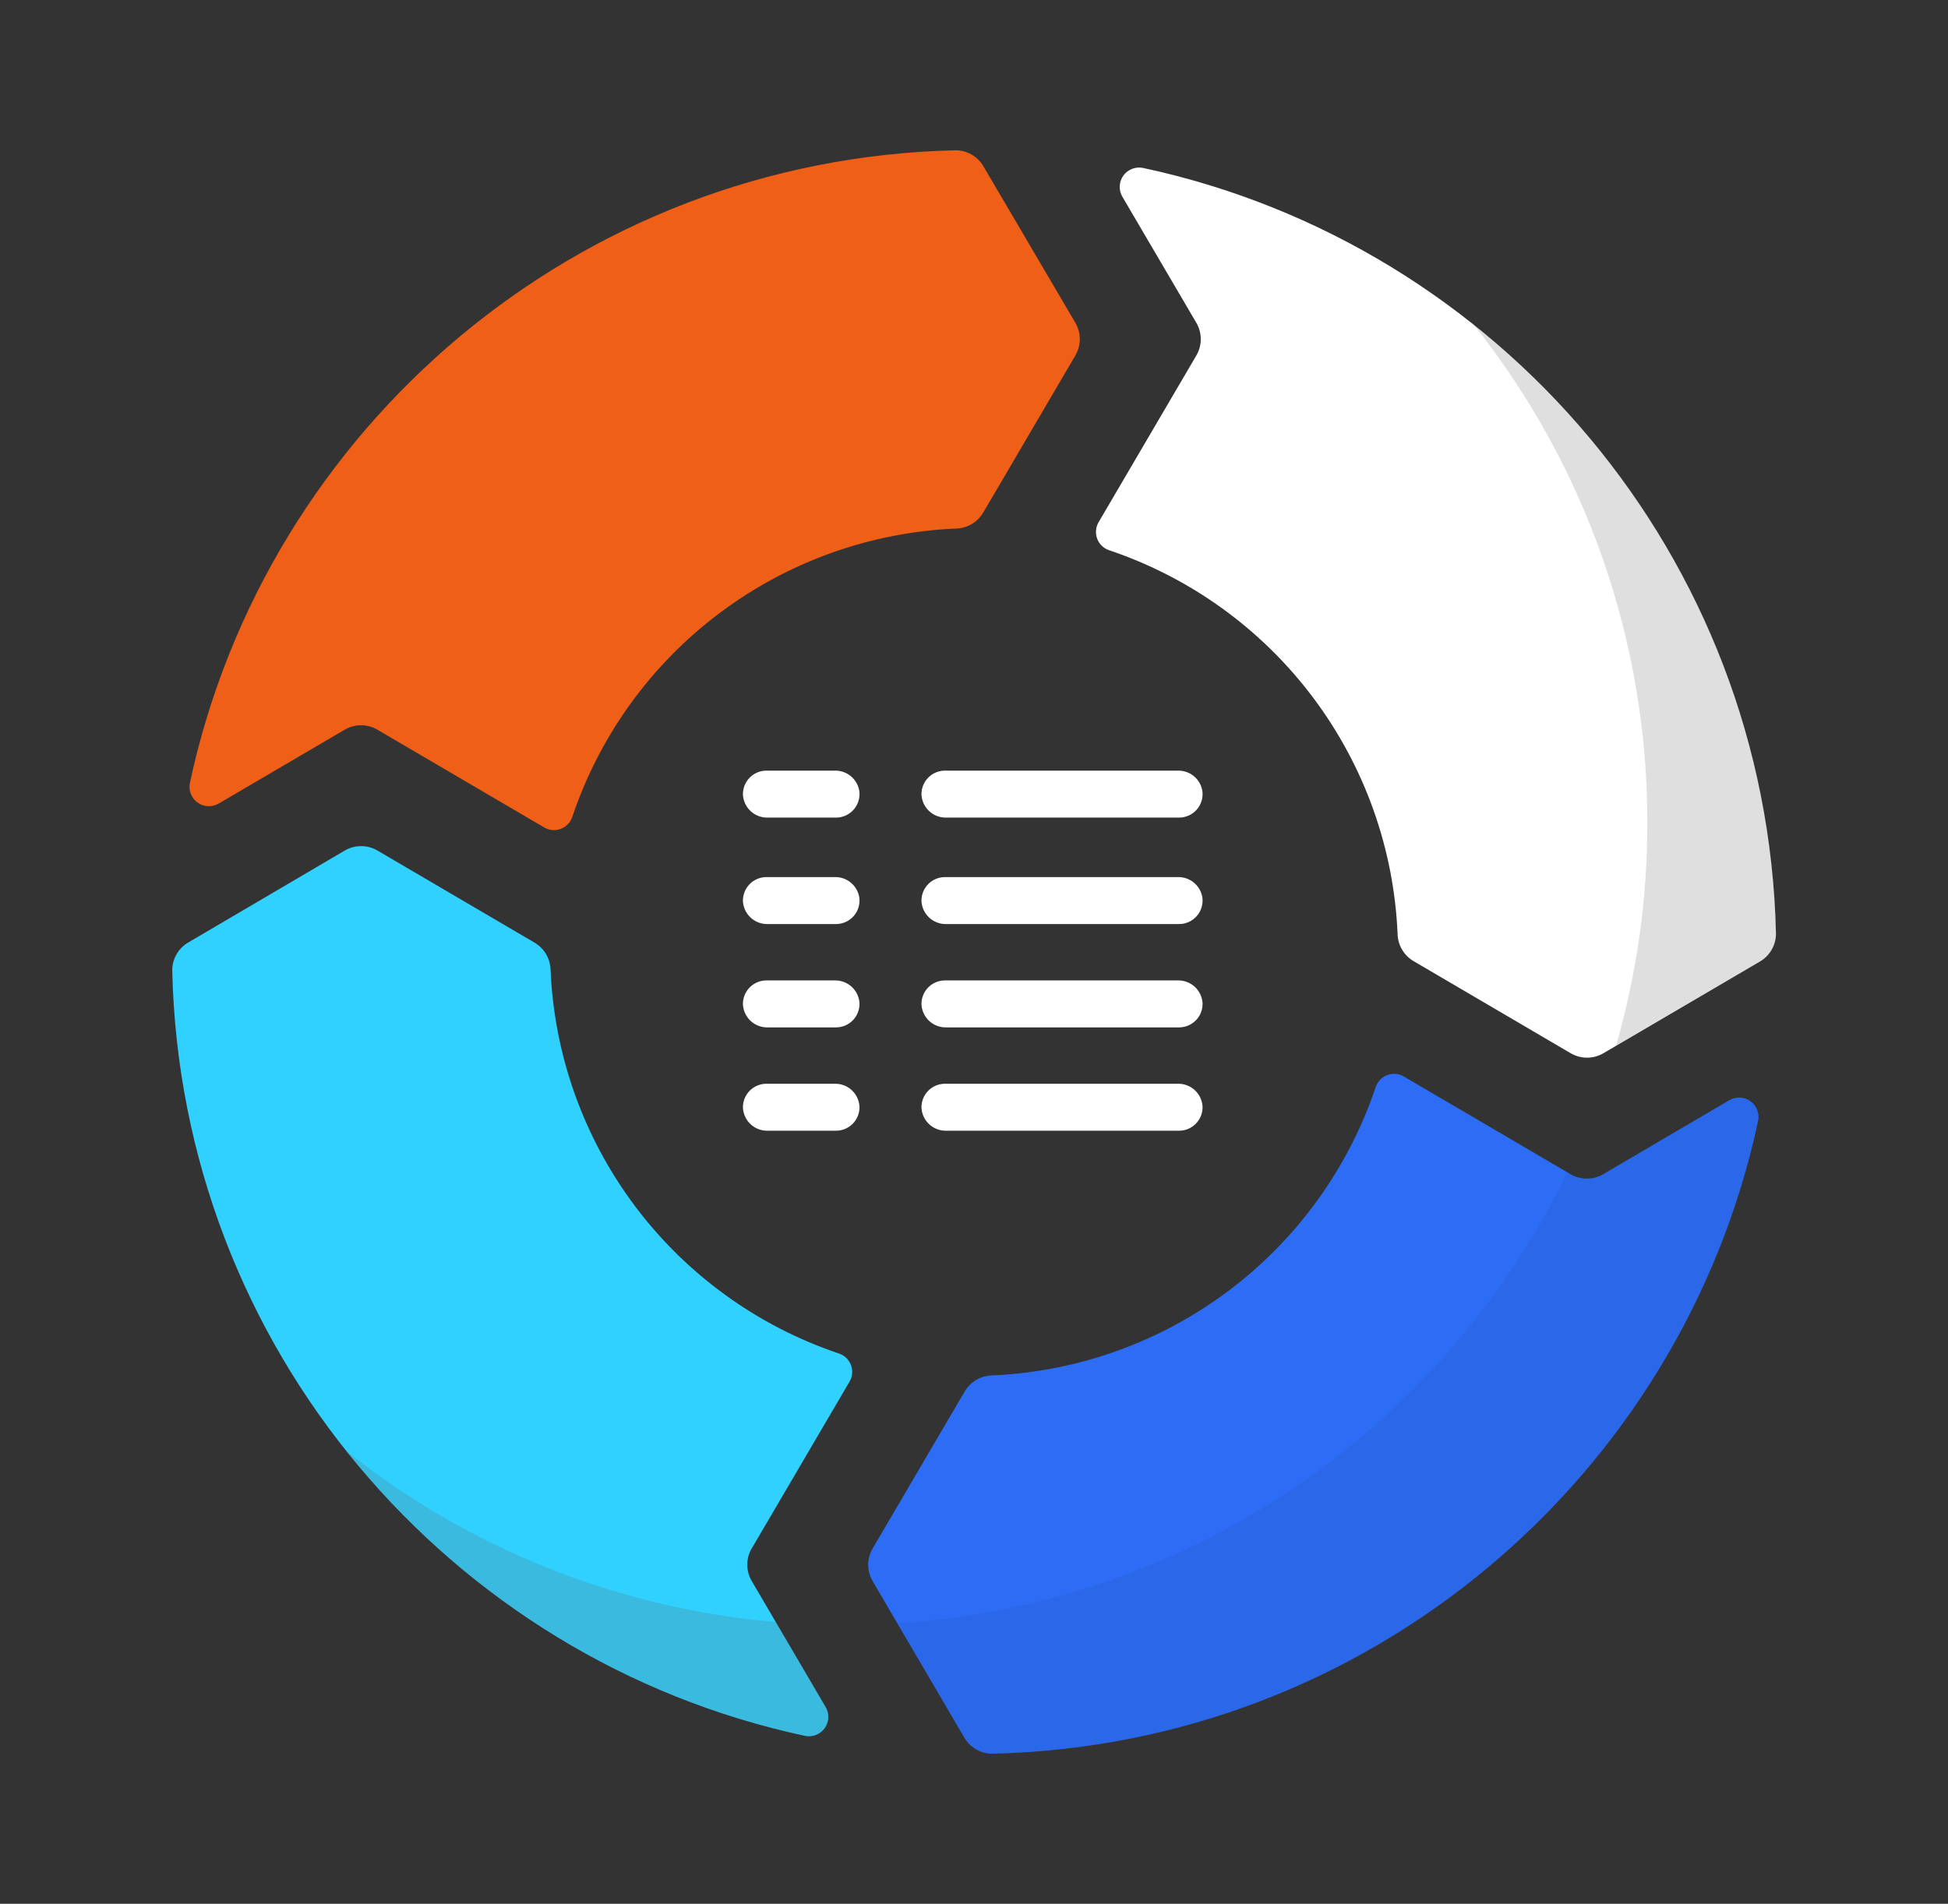 <svg xmlns="http://www.w3.org/2000/svg" width="622" height="608" viewBox="0 0 622 608" fill="none"><rect x="0" y="0" width="622" height="608" fill="#333333" stroke="none"/><g clip-path="url(#clip0_27_115)"><path d="M240.05 494.48L271.24 441.27C271.712 440.478 272 439.591 272.083 438.673C272.167 437.756 272.043 436.831 271.722 435.967C271.4 435.104 270.889 434.323 270.226 433.683C269.563 433.043 268.765 432.56 267.89 432.27C241.936 423.538 219.24 407.142 202.797 385.245C186.354 363.348 176.937 336.979 175.79 309.62C175.73 307.881 175.233 306.186 174.345 304.69C173.458 303.194 172.207 301.946 170.71 301.06L120.52 271.63C118.937 270.707 117.138 270.22 115.305 270.22C113.473 270.22 111.673 270.707 110.09 271.63L60.1 301C58.517 301.926 57.209 303.257 56.313 304.857C55.416 306.456 54.963 308.267 55 310.1C57.81 430.29 143.44 530 257 554.36C258.173 554.609 259.394 554.513 260.513 554.081C261.633 553.649 262.603 552.902 263.305 551.93C264.007 550.957 264.412 549.801 264.47 548.603C264.527 547.405 264.236 546.216 263.63 545.18L240.02 504.91C239.097 503.327 238.61 501.528 238.61 499.695C238.61 497.863 239.097 496.063 240.02 494.48H240.05Z" fill="#31D1FF"></path><g opacity="0.2"><path d="M110.55 463.34C147.382 509.693 199.138 541.851 257.01 554.34C258.184 554.593 259.405 554.499 260.526 554.069C261.647 553.64 262.619 552.894 263.324 551.923C264.029 550.951 264.436 549.795 264.495 548.596C264.555 547.397 264.265 546.207 263.66 545.17L247.72 518C197.606 513.718 149.879 494.703 110.55 463.35V463.34Z" fill="#606060"></path></g><path d="M501.48 375L448.27 343.81C447.478 343.338 446.591 343.05 445.673 342.967C444.756 342.883 443.831 343.007 442.967 343.328C442.104 343.65 441.323 344.161 440.683 344.824C440.043 345.487 439.56 346.285 439.27 347.16C430.538 373.114 414.142 395.81 392.245 412.253C370.348 428.696 343.979 438.113 316.62 439.26C314.881 439.32 313.186 439.817 311.69 440.705C310.194 441.592 308.946 442.843 308.06 444.34L278.63 494.53C277.707 496.113 277.22 497.913 277.22 499.745C277.22 501.578 277.707 503.377 278.63 504.96L307.94 554.96C308.868 556.548 310.204 557.858 311.81 558.755C313.415 559.652 315.232 560.102 317.07 560.06C437.29 557.19 537 471.56 561.36 358C561.609 356.827 561.513 355.606 561.081 354.487C560.649 353.367 559.902 352.397 558.93 351.695C557.957 350.993 556.801 350.588 555.603 350.53C554.405 350.473 553.216 350.764 552.18 351.37L511.9 375C510.319 375.924 508.521 376.41 506.69 376.41C504.859 376.41 503.061 375.924 501.48 375Z" fill="#2D6DF6"></path><g opacity="0.2"><path d="M501.48 375L500.48 374.41C461.33 455.25 380.91 512.41 286.58 518.41L308 554.9C308.93 556.486 310.267 557.794 311.872 558.691C313.477 559.587 315.292 560.039 317.13 560C437.29 557.19 537 471.56 561.36 358C561.609 356.827 561.512 355.606 561.081 354.487C560.649 353.367 559.902 352.397 558.929 351.695C557.957 350.993 556.801 350.588 555.603 350.53C554.405 350.473 553.215 350.764 552.18 351.37L511.91 375C510.327 375.923 508.527 376.41 506.695 376.41C504.862 376.41 503.063 375.923 501.48 375Z" fill="#1F4FB4"></path></g><path d="M382 113.52L350.81 166.73C350.338 167.522 350.05 168.409 349.967 169.327C349.883 170.244 350.007 171.169 350.328 172.033C350.65 172.896 351.161 173.677 351.824 174.317C352.487 174.957 353.285 175.44 354.16 175.73C380.114 184.462 402.81 200.858 419.253 222.755C435.696 244.652 445.113 271.021 446.26 298.38C446.32 300.119 446.817 301.814 447.705 303.31C448.592 304.806 449.843 306.054 451.34 306.94L501.53 336.37C503.113 337.293 504.913 337.78 506.745 337.78C508.578 337.78 510.377 337.293 511.96 336.37L561.96 307.06C563.548 306.132 564.858 304.796 565.755 303.19C566.652 301.585 567.102 299.769 567.06 297.93C564.19 177.71 478.56 78 365 53.64C363.827 53.391 362.606 53.488 361.487 53.919C360.367 54.351 359.397 55.098 358.695 56.071C357.993 57.043 357.588 58.199 357.53 59.397C357.473 60.595 357.764 61.785 358.37 62.82L382 103.1C382.924 104.681 383.41 106.479 383.41 108.31C383.41 110.141 382.924 111.939 382 113.52Z" fill="white"></path><path opacity="0.2" d="M526 262.88C526.02 286.929 522.654 310.86 516 333.97L562 307.03C563.589 306.098 564.899 304.758 565.796 303.149C566.693 301.541 567.143 299.721 567.1 297.88C566.233 260.387 557.126 223.544 540.425 189.964C523.723 156.385 499.837 126.893 470.46 103.58C506.511 148.841 526.097 205.017 526 262.88Z" fill="#606060"></path><path d="M120.52 233.05L173.73 264.24C174.522 264.712 175.409 265 176.327 265.083C177.244 265.167 178.169 265.043 179.033 264.722C179.896 264.4 180.677 263.889 181.317 263.226C181.957 262.563 182.44 261.765 182.73 260.89C191.462 234.936 207.858 212.24 229.755 195.797C251.652 179.354 278.021 169.937 305.38 168.79C307.119 168.73 308.814 168.233 310.31 167.345C311.806 166.458 313.054 165.207 313.94 163.71L343.37 113.52C344.293 111.937 344.78 110.138 344.78 108.305C344.78 106.473 344.293 104.673 343.37 103.09L314 53.1C313.075 51.517 311.743 50.209 310.143 49.313C308.544 48.416 306.734 47.963 304.9 48C184.71 50.81 85 136.44 60.64 250C60.391 251.173 60.488 252.394 60.919 253.513C61.351 254.633 62.098 255.603 63.071 256.305C64.043 257.007 65.199 257.412 66.397 257.47C67.595 257.527 68.784 257.236 69.82 256.63L110.09 233.02C111.676 232.101 113.477 231.62 115.309 231.625C117.142 231.63 118.94 232.122 120.52 233.05Z" fill="#EF5F17"></path><path d="M376.48 261.11H302.07C300.073 261.141 298.142 260.399 296.68 259.038C295.219 257.677 294.341 255.804 294.23 253.81C294.203 252.808 294.377 251.812 294.742 250.878C295.107 249.945 295.656 249.095 296.355 248.377C297.054 247.659 297.89 247.089 298.813 246.699C299.736 246.31 300.728 246.11 301.73 246.11H376.17C378.043 246.08 379.863 246.732 381.29 247.945C382.718 249.157 383.656 250.847 383.93 252.7C384.059 253.754 383.962 254.824 383.647 255.838C383.331 256.852 382.804 257.788 382.099 258.583C381.395 259.378 380.53 260.015 379.561 260.45C378.592 260.886 377.542 261.111 376.48 261.11Z" fill="white"></path><path d="M266.94 261.11H245.07C243.072 261.144 241.138 260.403 239.674 259.042C238.21 257.681 237.331 255.806 237.22 253.81C237.193 252.808 237.367 251.812 237.732 250.878C238.097 249.945 238.646 249.095 239.345 248.377C240.044 247.659 240.88 247.089 241.803 246.699C242.726 246.31 243.718 246.11 244.72 246.11H266.63C268.503 246.08 270.322 246.732 271.75 247.945C273.178 249.157 274.116 250.847 274.39 252.7C274.519 253.754 274.422 254.824 274.107 255.838C273.791 256.852 273.264 257.788 272.559 258.583C271.855 259.378 270.99 260.015 270.021 260.45C269.052 260.886 268.002 261.111 266.94 261.11Z" fill="white"></path><path d="M376.48 295.11H302.07C300.073 295.141 298.142 294.399 296.68 293.038C295.219 291.677 294.341 289.804 294.23 287.81C294.203 286.808 294.377 285.812 294.742 284.878C295.107 283.945 295.656 283.095 296.355 282.377C297.054 281.659 297.89 281.089 298.813 280.699C299.736 280.31 300.728 280.11 301.73 280.11H376.17C378.043 280.08 379.863 280.732 381.29 281.945C382.718 283.157 383.656 284.847 383.93 286.7C384.059 287.754 383.962 288.824 383.647 289.838C383.331 290.852 382.804 291.788 382.099 292.583C381.395 293.378 380.53 294.015 379.561 294.45C378.592 294.886 377.542 295.111 376.48 295.11Z" fill="white"></path><path d="M266.94 295.11H245.07C243.072 295.144 241.138 294.403 239.674 293.042C238.21 291.681 237.331 289.806 237.22 287.81C237.193 286.808 237.367 285.812 237.732 284.878C238.097 283.945 238.646 283.095 239.345 282.377C240.044 281.659 240.88 281.089 241.803 280.699C242.726 280.31 243.718 280.11 244.72 280.11H266.63C268.503 280.08 270.322 280.732 271.75 281.945C273.178 283.157 274.116 284.847 274.39 286.7C274.519 287.754 274.422 288.824 274.107 289.838C273.791 290.852 273.264 291.788 272.559 292.583C271.855 293.378 270.99 294.015 270.021 294.45C269.052 294.886 268.002 295.111 266.94 295.11Z" fill="white"></path><path d="M376.48 328.11H302.07C300.073 328.141 298.142 327.399 296.68 326.038C295.219 324.677 294.341 322.804 294.23 320.81C294.203 319.808 294.377 318.812 294.742 317.878C295.107 316.945 295.656 316.095 296.355 315.377C297.054 314.659 297.89 314.089 298.813 313.699C299.736 313.31 300.728 313.11 301.73 313.11H376.14C378.138 313.079 380.071 313.822 381.533 315.185C382.995 316.548 383.872 318.424 383.98 320.42C384.005 321.421 383.83 322.417 383.465 323.348C383.099 324.28 382.551 325.13 381.852 325.847C381.153 326.563 380.317 327.133 379.395 327.521C378.472 327.91 377.481 328.11 376.48 328.11Z" fill="white"></path><path d="M266.94 328.11H245.07C243.072 328.144 241.138 327.403 239.674 326.042C238.21 324.681 237.331 322.806 237.22 320.81C237.193 319.808 237.367 318.812 237.732 317.878C238.097 316.945 238.646 316.095 239.345 315.377C240.044 314.659 240.88 314.089 241.803 313.699C242.726 313.31 243.718 313.11 244.72 313.11H266.6C268.598 313.079 270.531 313.822 271.993 315.185C273.455 316.548 274.332 318.424 274.44 320.42C274.465 321.421 274.29 322.417 273.925 323.348C273.559 324.28 273.011 325.13 272.312 325.847C271.613 326.563 270.777 327.133 269.855 327.521C268.932 327.91 267.941 328.11 266.94 328.11Z" fill="white"></path><path d="M376.48 361.11H302.07C300.073 361.141 298.142 360.399 296.68 359.038C295.219 357.677 294.341 355.804 294.23 353.81C294.203 352.808 294.377 351.812 294.742 350.878C295.107 349.945 295.656 349.095 296.355 348.377C297.054 347.659 297.89 347.089 298.813 346.699C299.736 346.31 300.728 346.11 301.73 346.11H376.14C378.138 346.079 380.071 346.822 381.533 348.185C382.995 349.548 383.872 351.424 383.98 353.42C384.005 354.421 383.83 355.417 383.465 356.348C383.099 357.28 382.551 358.13 381.852 358.847C381.153 359.563 380.317 360.133 379.395 360.521C378.472 360.91 377.481 361.11 376.48 361.11Z" fill="white"></path><path d="M266.94 361.11H245.07C243.072 361.144 241.138 360.403 239.674 359.042C238.21 357.681 237.331 355.806 237.22 353.81C237.193 352.808 237.367 351.812 237.732 350.878C238.097 349.945 238.646 349.095 239.345 348.377C240.044 347.659 240.88 347.089 241.803 346.699C242.726 346.31 243.718 346.11 244.72 346.11H266.6C268.598 346.079 270.531 346.822 271.993 348.185C273.455 349.548 274.332 351.424 274.44 353.42C274.465 354.421 274.29 355.417 273.925 356.348C273.559 357.28 273.011 358.13 272.312 358.847C271.613 359.563 270.777 360.133 269.855 360.521C268.932 360.91 267.941 361.11 266.94 361.11Z" fill="white"></path></g><defs><clipPath id="clip0_27_115"><rect width="622" height="608" fill="white"></rect></clipPath></defs></svg>